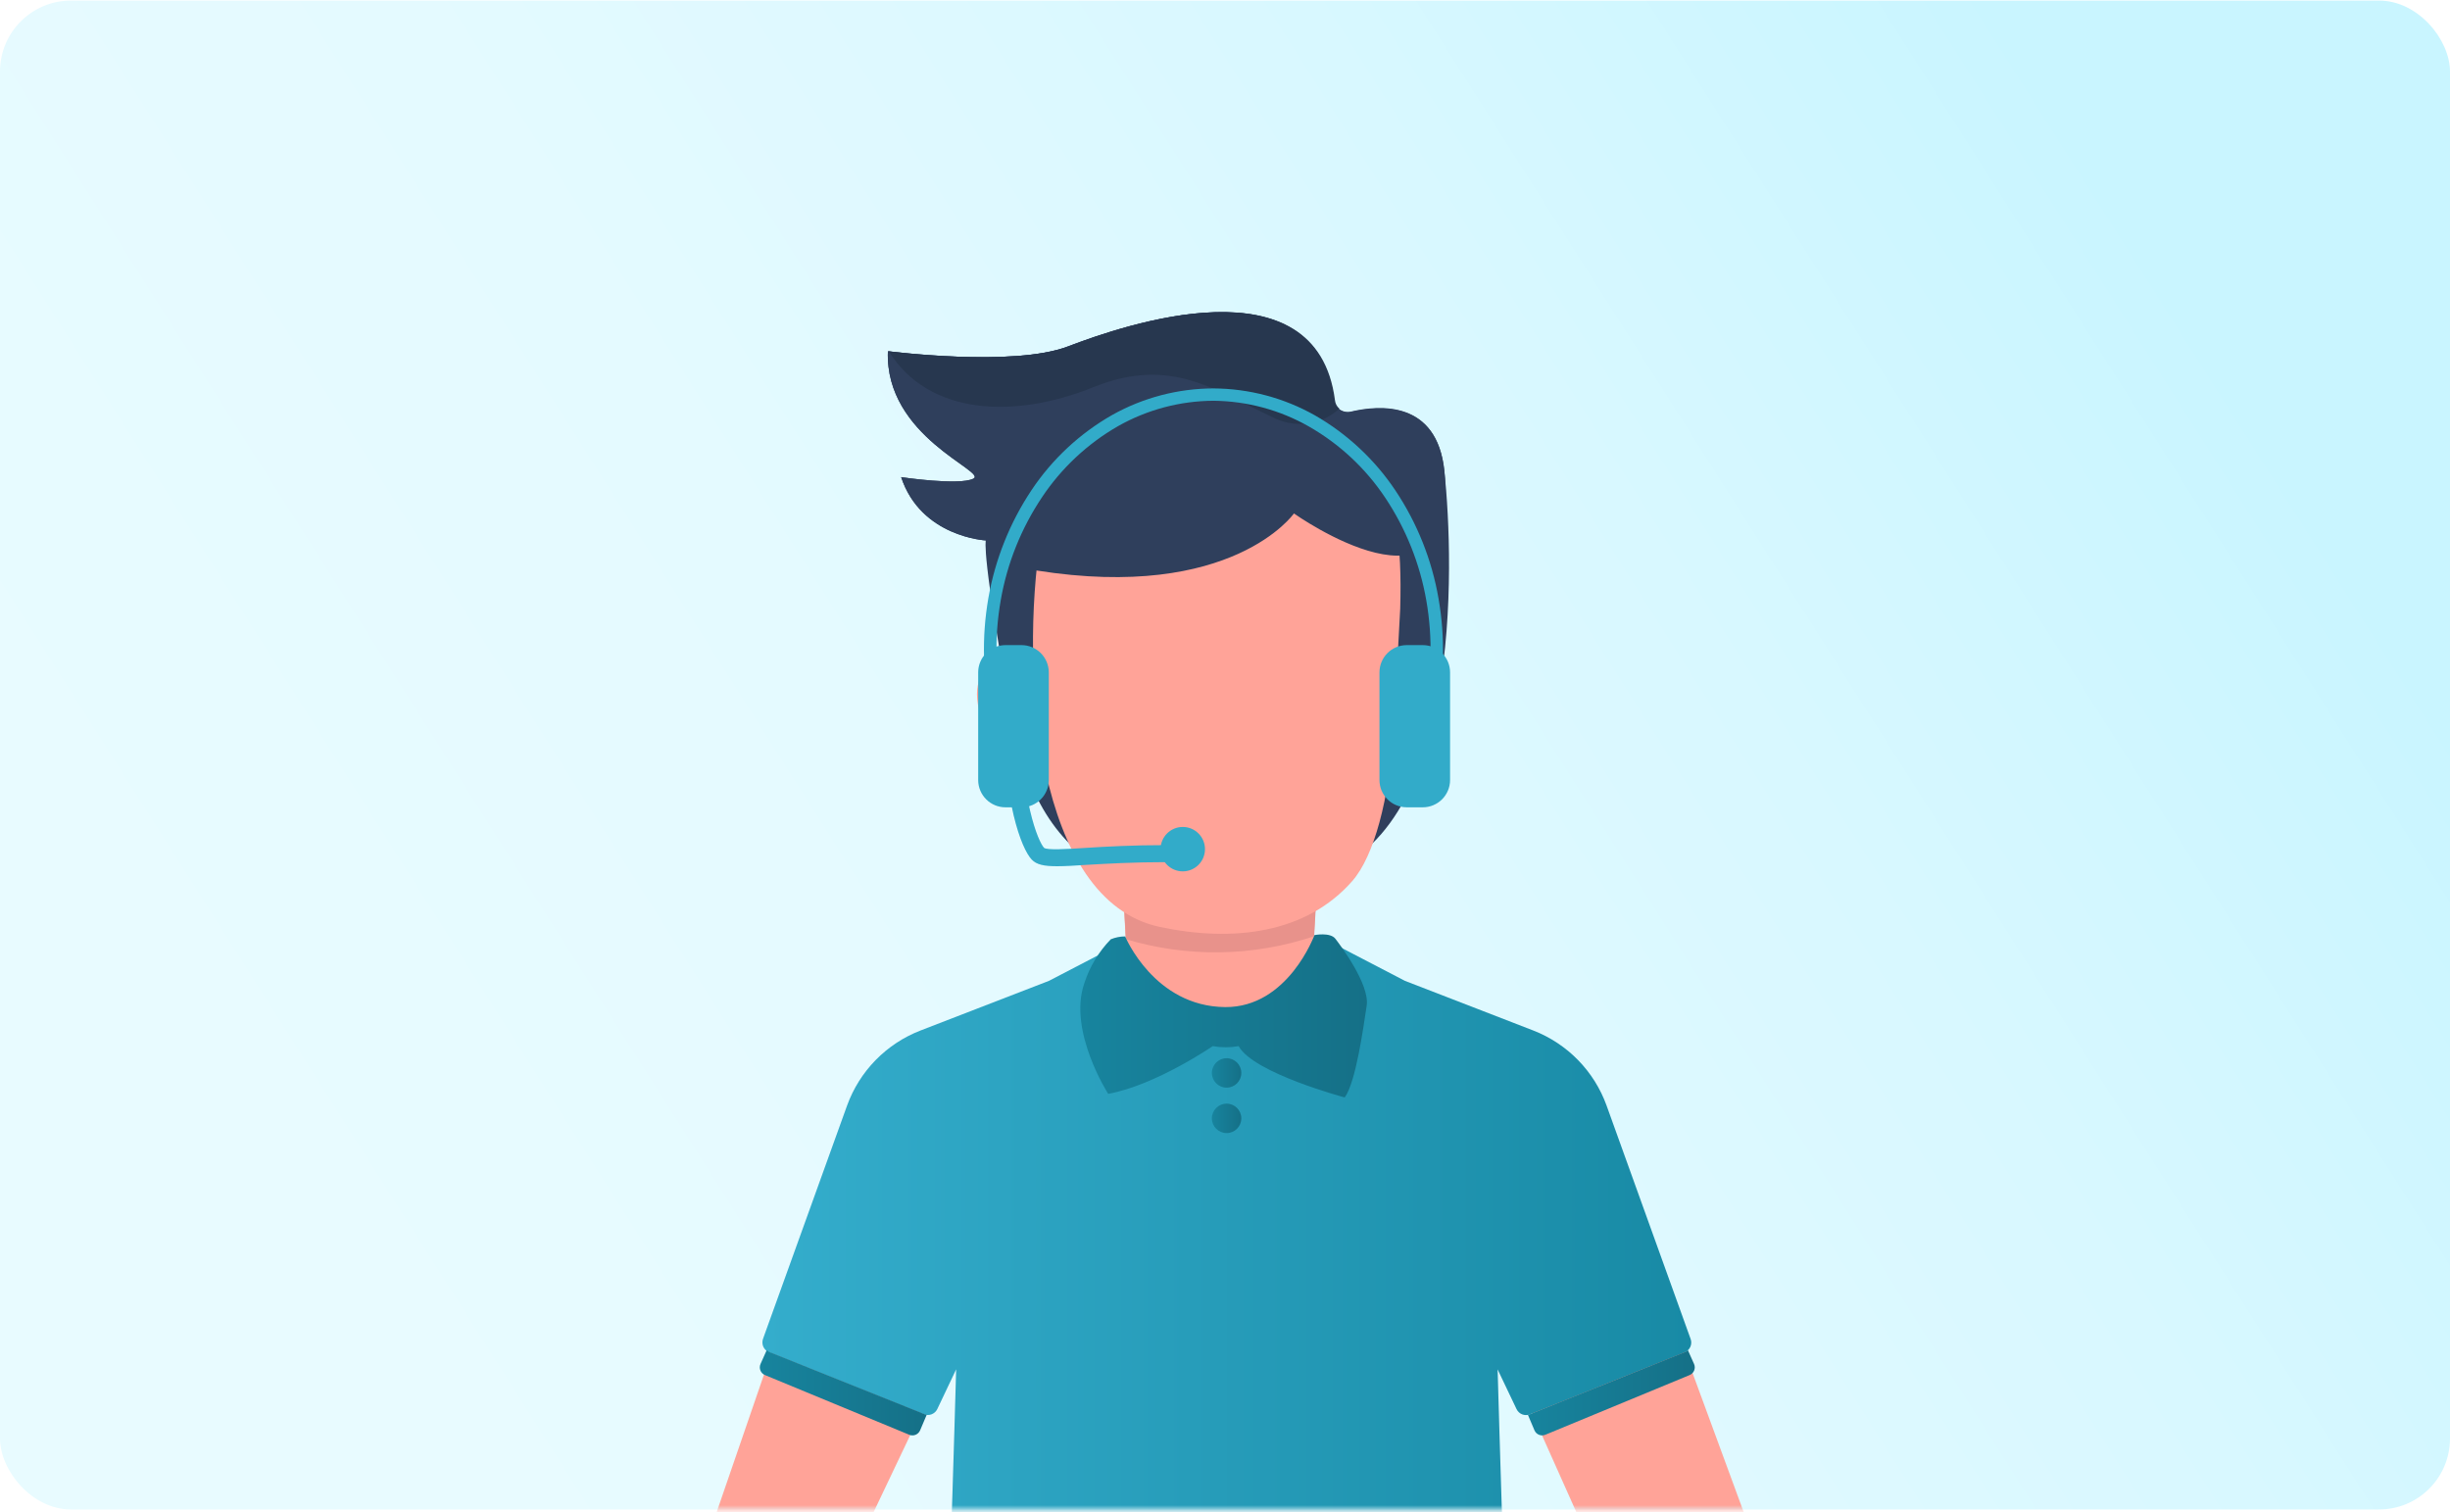 <svg width="520" height="321" viewBox="0 0 520 321" fill="none" xmlns="http://www.w3.org/2000/svg">
<rect y="0.12" width="520" height="320.29" rx="15.072" fill="url(#paint0_linear_155_2399)"/>
<mask id="mask0_155_2399" style="mask-type:alpha" maskUnits="userSpaceOnUse" x="0" y="0" width="520" height="321">
<rect y="0.12" width="520" height="320.29" rx="15.072" fill="url(#paint1_linear_155_2399)"/>
</mask>
<g mask="url(#mask0_155_2399)">
<path d="M199.201 291.99L181.81 321.989L157.665 311.915L166.74 278.44L199.201 291.99Z" fill="#DAF4FE"/>
<path d="M356.173 283.112L365.234 316.586L341.089 326.646L323.698 296.648L356.173 283.112Z" fill="#DAF4FE"/>
<path d="M198.933 299.094L202.943 290.652C202.943 290.652 200.565 375.625 198.511 408.311C198.488 408.942 198.678 409.564 199.05 410.074C199.423 410.585 199.957 410.955 200.565 411.125C209.134 413.39 230.451 413.827 260.408 413.827C288.872 413.827 311.413 413.32 320.208 411.125C320.822 410.96 321.362 410.592 321.74 410.081C322.118 409.57 322.312 408.946 322.29 408.311C320.236 375.611 317.858 290.666 317.858 290.666L321.882 299.109C322.124 299.615 322.549 300.011 323.071 300.217C323.593 300.423 324.173 300.424 324.696 300.22L357.565 287.05C358.097 286.833 358.525 286.42 358.761 285.896C358.997 285.372 359.022 284.778 358.831 284.236L340.99 234.679C339.685 231.064 337.621 227.771 334.937 225.021C332.252 222.272 329.01 220.129 325.428 218.737L298.187 208.198L283.089 200.347L261.575 200.262L237.74 200.347L222.642 208.198L195.387 218.737C191.803 220.121 188.556 222.258 185.867 225.003C183.177 227.749 181.108 231.038 179.797 234.651L161.942 284.208C161.752 284.751 161.779 285.347 162.018 285.872C162.256 286.396 162.687 286.808 163.222 287.022L196.077 300.192C196.603 300.406 197.192 300.412 197.722 300.208C198.253 300.004 198.686 299.606 198.933 299.094Z" fill="#DAF4FE"/>
<path d="M324.669 300.211L357.538 287.041C357.797 286.933 358.035 286.78 358.242 286.59L359.55 289.517C359.647 289.734 359.7 289.968 359.705 290.205C359.71 290.442 359.667 290.678 359.579 290.898C359.491 291.119 359.36 291.319 359.193 291.488C359.026 291.657 358.827 291.79 358.608 291.881L328.004 304.544C327.571 304.727 327.083 304.73 326.648 304.554C326.213 304.377 325.865 304.034 325.682 303.602L324.275 300.281C324.409 300.272 324.541 300.248 324.669 300.211Z" fill="#DAF4FE"/>
<path d="M196.303 300.211L163.435 287.041C163.176 286.933 162.937 286.78 162.731 286.59L161.422 289.517C161.325 289.734 161.273 289.968 161.268 290.205C161.263 290.442 161.306 290.678 161.394 290.898C161.482 291.119 161.613 291.319 161.78 291.488C161.947 291.657 162.146 291.79 162.365 291.881L192.969 304.544C193.402 304.727 193.889 304.73 194.325 304.554C194.76 304.377 195.107 304.034 195.29 303.602L196.697 300.281C196.564 300.272 196.432 300.248 196.303 300.211Z" fill="#DAF4FE"/>
<path d="M260.338 230.87C262.063 230.87 263.462 229.471 263.462 227.746C263.462 226.021 262.063 224.623 260.338 224.623C258.613 224.623 257.215 226.021 257.215 227.746C257.215 229.471 258.613 230.87 260.338 230.87Z" fill="#DAF4FE"/>
<path d="M260.338 240.513C262.063 240.513 263.462 239.114 263.462 237.389C263.462 235.664 262.063 234.265 260.338 234.265C258.613 234.265 257.215 235.664 257.215 237.389C257.215 239.114 258.613 240.513 260.338 240.513Z" fill="#DAF4FE"/>
<path d="M281.529 151.401L280.572 168.384L280.459 170.298L279.699 183.848L279.629 185.199L279.418 188.829L278.869 198.636L278.729 200.986L278.672 201.914L278.56 204.025L278.405 206.628L277.814 216.984L239.851 217.857L239.19 204.729L239.035 201.689L238.923 199.269L238.585 193.022L238.022 182.187L237.91 179.88L236.869 159.731L281.529 151.401Z" fill="#DAF4FE"/>
<path d="M280.572 168.376L280.459 170.29L279.685 183.84V185.247L279.474 188.877L278.926 198.727C265.991 203.063 252.031 203.284 238.965 199.36L238.627 193.113L238.079 182.278L237.952 179.971L280.572 168.376Z" fill="#DAF4FE"/>
<path d="M191.265 101.276C195.486 114.024 209.233 114.714 209.233 114.714C209.233 114.714 208.192 117.767 215.016 153.521C221.84 189.274 246.815 193.721 278.615 186.094C310.415 178.468 308.656 119.836 306.559 99.926C304.997 84.926 292.742 85.953 286.762 87.361C286.3 87.473 285.817 87.473 285.355 87.361C284.894 87.251 284.465 87.034 284.103 86.727C283.57 86.281 283.232 85.645 283.16 84.954C279.276 54.815 238.331 69.069 226.666 73.529C215.002 77.989 188.451 74.556 188.451 74.556C187.761 92.764 209.655 100.08 206.602 101.6C203.548 103.12 191.265 101.276 191.265 101.276Z" fill="#DAF4FE"/>
<path d="M221.87 162.886C226.091 161.085 227.188 153.867 224.191 146.776C221.194 139.684 216.579 137.939 212.302 139.74C208.024 141.541 205.717 146.213 208.714 153.304C215.749 154.922 217.592 164.687 221.87 162.886Z" fill="#DAF4FE"/>
<path d="M294.67 162.886C290.449 161.071 289.351 153.867 292.348 146.776C295.345 139.684 299.961 137.939 304.238 139.74C308.515 141.541 307.235 144.088 304.238 151.18C297.203 152.784 298.947 164.687 294.67 162.886Z" fill="#DAF4FE"/>
<path d="M297.189 129.189C297.569 115.118 296.401 106.197 291.153 99.232C284.614 91.213 275.344 85.891 265.122 84.289C250.686 81.953 237.29 91.325 229.763 96.826C224.134 100.878 221.813 107.421 220.856 114.231C216.466 142.668 219.857 191.099 246.099 196.742C261.731 200.077 277.279 198.149 287.03 186.991C291.645 181.7 294.839 169.712 295.796 155.05" fill="#DAF4FE"/>
<path d="M191.265 101.277C195.486 114.025 209.233 114.714 209.233 114.714C209.233 114.714 215.143 120.342 219.941 121.088C261.575 127.701 274.633 108.987 274.633 108.987C274.633 108.987 310.119 134.216 306.559 99.996C304.983 84.997 292.742 86.024 286.748 87.431C286.286 87.546 285.803 87.546 285.341 87.431C284.879 87.321 284.45 87.104 284.088 86.798C283.552 86.353 283.209 85.718 283.132 85.025C279.276 54.816 238.331 69.069 226.666 73.529C215.002 77.99 188.451 74.557 188.451 74.557C187.761 92.764 209.655 100.081 206.602 101.6C203.548 103.12 191.265 101.277 191.265 101.277Z" fill="#DAF4FE"/>
<path d="M188.633 74.552C197.174 88.313 215.508 88.89 232.125 82.165C248.743 75.439 258.339 83.192 269.792 88.398C272.077 89.671 274.704 90.198 277.303 89.902C279.903 89.607 282.344 88.505 284.285 86.751C283.752 86.305 283.414 85.67 283.342 84.979C279.473 54.811 238.514 69.065 226.849 73.525C215.185 77.986 188.633 74.552 188.633 74.552Z" fill="#DAF4FE"/>
<path d="M303.366 153.197C303.258 153.211 303.15 153.211 303.042 153.197C302.7 153.095 302.409 152.867 302.229 152.559C302.048 152.25 301.992 151.885 302.071 151.537C303.899 143.646 304.124 135.469 302.733 127.49C301.38 119.682 298.409 112.243 294.009 105.652C289.863 99.426 284.322 94.252 277.828 90.54C271.655 87.02 264.685 85.136 257.58 85.067C250.489 85.099 243.523 86.944 237.347 90.428C230.84 94.152 225.29 99.34 221.137 105.582C216.731 112.171 213.754 119.61 212.399 127.419C211.003 135.398 211.224 143.575 213.047 151.466C213.121 151.814 213.061 152.178 212.878 152.483C212.695 152.789 212.404 153.014 212.062 153.113C211.89 153.156 211.711 153.164 211.535 153.136C211.36 153.108 211.192 153.045 211.042 152.95C210.892 152.855 210.763 152.731 210.662 152.585C210.562 152.439 210.492 152.273 210.458 152.099C208.553 143.838 208.323 135.279 209.782 126.927C211.217 118.733 214.341 110.927 218.956 104.006C223.345 97.44 229.203 91.987 236.066 88.078C242.635 84.398 250.037 82.461 257.566 82.45C265.107 82.487 272.514 84.453 279.08 88.162C285.934 92.09 291.785 97.551 296.176 104.119C300.794 111.04 303.91 118.853 305.322 127.054C306.783 135.406 306.548 143.966 304.632 152.226C304.544 152.497 304.376 152.735 304.15 152.908C303.924 153.082 303.65 153.182 303.366 153.197Z" fill="#DAF4FE"/>
<path d="M216.803 136.933H213.412C210.211 136.933 207.615 139.528 207.615 142.73V165.566C207.615 168.768 210.211 171.363 213.412 171.363H216.803C220.005 171.363 222.601 168.768 222.601 165.566V142.73C222.601 139.528 220.005 136.933 216.803 136.933Z" fill="#DAF4FE"/>
<path d="M224.374 183.871C221.559 183.871 220.012 183.534 218.984 182.464C216.677 180.058 213.019 169.801 213.019 152.325C213.058 151.873 213.266 151.452 213.601 151.146C213.936 150.839 214.373 150.669 214.827 150.669C215.28 150.669 215.718 150.839 216.052 151.146C216.387 151.452 216.595 151.873 216.635 152.325C216.635 169.449 220.279 178.581 221.602 179.974C222.319 180.48 226.273 180.241 230.452 179.974C234.631 179.706 240.428 179.383 247.773 179.383C248.024 179.361 248.276 179.391 248.515 179.472C248.753 179.552 248.973 179.682 249.158 179.852C249.344 180.022 249.492 180.229 249.594 180.459C249.695 180.69 249.748 180.939 249.748 181.191C249.748 181.443 249.695 181.692 249.594 181.922C249.492 182.153 249.344 182.36 249.158 182.53C248.973 182.7 248.753 182.829 248.515 182.91C248.276 182.991 248.024 183.021 247.773 182.999C240.541 182.999 234.842 183.337 230.677 183.576C228.088 183.745 226.02 183.871 224.374 183.871Z" fill="#DAF4FE"/>
<path d="M251.037 184.96C253.64 184.96 255.751 182.849 255.751 180.246C255.751 177.643 253.64 175.532 251.037 175.532C248.434 175.532 246.323 177.643 246.323 180.246C246.323 182.849 248.434 184.96 251.037 184.96Z" fill="#DAF4FE"/>
<path d="M301.972 136.933H298.581C295.379 136.933 292.784 139.528 292.784 142.73V165.566C292.784 168.768 295.379 171.363 298.581 171.363H301.972C305.174 171.363 307.769 168.768 307.769 165.566V142.73C307.769 139.528 305.174 136.933 301.972 136.933Z" fill="#DAF4FE"/>
<path d="M199.201 291.99L174.85 343.192L146.25 337.992L166.74 278.44L199.201 291.99Z" fill="#FFA398"/>
<path d="M356.173 283.112L376.35 337.991L344.5 343.191L323.698 296.648L356.173 283.112Z" fill="#FFA398"/>
<path d="M198.933 299.094L202.943 290.652C202.943 290.652 200.565 375.625 198.511 408.311C198.488 408.942 198.678 409.564 199.05 410.074C199.423 410.585 199.957 410.955 200.565 411.125C209.134 413.39 230.451 413.827 260.408 413.827C288.872 413.827 311.413 413.32 320.208 411.125C320.822 410.96 321.362 410.592 321.74 410.081C322.118 409.57 322.312 408.946 322.29 408.311C320.236 375.611 317.858 290.666 317.858 290.666L321.882 299.109C322.124 299.615 322.549 300.011 323.071 300.217C323.593 300.423 324.173 300.424 324.696 300.22L357.565 287.05C358.097 286.833 358.525 286.42 358.761 285.896C358.997 285.372 359.022 284.778 358.831 284.236L340.99 234.679C339.685 231.064 337.621 227.771 334.937 225.021C332.252 222.272 329.01 220.129 325.428 218.737L298.187 208.198L283.089 200.347L261.575 200.262L237.74 200.347L222.642 208.198L195.387 218.737C191.803 220.121 188.556 222.258 185.867 225.003C183.177 227.749 181.108 231.038 179.797 234.651L161.942 284.208C161.752 284.751 161.779 285.347 162.018 285.872C162.256 286.396 162.687 286.808 163.222 287.022L196.077 300.192C196.603 300.406 197.192 300.412 197.722 300.208C198.253 300.004 198.686 299.606 198.933 299.094Z" fill="url(#paint2_linear_155_2399)"/>
<path d="M324.669 300.211L357.538 287.041C357.797 286.933 358.035 286.78 358.242 286.59L359.55 289.517C359.647 289.734 359.7 289.968 359.705 290.205C359.71 290.442 359.667 290.678 359.579 290.898C359.491 291.119 359.36 291.319 359.193 291.488C359.026 291.657 358.827 291.79 358.608 291.881L328.004 304.544C327.571 304.727 327.083 304.73 326.648 304.554C326.213 304.377 325.865 304.034 325.682 303.602L324.275 300.281C324.409 300.272 324.541 300.248 324.669 300.211Z" fill="url(#paint3_linear_155_2399)"/>
<path d="M196.303 300.211L163.435 287.041C163.176 286.933 162.937 286.78 162.731 286.59L161.422 289.517C161.325 289.734 161.273 289.968 161.268 290.205C161.263 290.442 161.306 290.678 161.394 290.898C161.482 291.119 161.613 291.319 161.78 291.488C161.947 291.657 162.146 291.79 162.365 291.881L192.969 304.544C193.402 304.727 193.889 304.73 194.325 304.554C194.76 304.377 195.107 304.034 195.29 303.602L196.697 300.281C196.564 300.272 196.432 300.248 196.303 300.211Z" fill="url(#paint4_linear_155_2399)"/>
<path d="M260.338 230.87C262.063 230.87 263.462 229.471 263.462 227.746C263.462 226.021 262.063 224.623 260.338 224.623C258.613 224.623 257.215 226.021 257.215 227.746C257.215 229.471 258.613 230.87 260.338 230.87Z" fill="url(#paint5_linear_155_2399)"/>
<path d="M260.338 240.513C262.063 240.513 263.462 239.114 263.462 237.389C263.462 235.664 262.063 234.265 260.338 234.265C258.613 234.265 257.215 235.664 257.215 237.389C257.215 239.114 258.613 240.513 260.338 240.513Z" fill="url(#paint6_linear_155_2399)"/>
<path d="M281.529 151.401L280.572 168.384L280.459 170.298L279.699 183.848L279.629 185.199L279.418 188.829L278.869 198.636L278.729 200.986L278.672 201.914L278.56 204.025L278.405 206.628L277.814 216.984L239.851 217.857L239.19 204.729L239.035 201.689L238.923 199.269L238.585 193.022L238.022 182.187L237.91 179.88L236.869 159.731L281.529 151.401Z" fill="#FFA398"/>
<path d="M280.572 168.376L280.459 170.29L279.685 183.84V185.247L279.474 188.877L278.926 198.727C265.991 203.063 252.031 203.284 238.965 199.36L238.627 193.113L238.079 182.278L237.952 179.971L280.572 168.376Z" fill="#E8928B"/>
<path d="M191.265 101.276C195.486 114.024 209.233 114.714 209.233 114.714C209.233 114.714 208.192 117.767 215.016 153.521C221.84 189.274 246.815 193.721 278.615 186.094C310.415 178.468 308.656 119.836 306.559 99.926C304.997 84.926 292.742 85.953 286.762 87.361C286.3 87.473 285.817 87.473 285.355 87.361C284.894 87.251 284.465 87.034 284.103 86.727C283.57 86.281 283.232 85.645 283.16 84.954C279.276 54.815 238.331 69.069 226.666 73.529C215.002 77.989 188.451 74.556 188.451 74.556C187.761 92.764 209.655 100.08 206.602 101.6C203.548 103.12 191.265 101.276 191.265 101.276Z" fill="#2F3F5C"/>
<path d="M221.87 162.886C226.091 161.085 227.188 153.867 224.191 146.776C221.194 139.684 216.579 137.939 212.302 139.74C208.024 141.541 205.717 146.213 208.714 153.304C215.749 154.922 217.592 164.687 221.87 162.886Z" fill="#FFA398"/>
<path d="M294.67 162.886C290.449 161.071 289.351 153.867 292.348 146.776C295.345 139.684 299.961 137.939 304.238 139.74C308.515 141.541 307.235 144.088 304.238 151.18C297.203 152.784 298.947 164.687 294.67 162.886Z" fill="#FFA398"/>
<path d="M297.189 129.189C297.569 115.118 296.401 106.197 291.153 99.232C284.614 91.213 275.344 85.891 265.122 84.289C250.686 81.953 237.29 91.325 229.763 96.826C224.134 100.878 221.813 107.421 220.856 114.231C216.466 142.668 219.857 191.099 246.099 196.742C261.731 200.077 277.279 198.149 287.03 186.991C291.645 181.7 294.839 169.712 295.796 155.05" fill="#FFA398"/>
<path d="M191.265 101.277C195.486 114.025 209.233 114.714 209.233 114.714C209.233 114.714 215.143 120.342 219.941 121.088C261.575 127.701 274.633 108.987 274.633 108.987C274.633 108.987 310.119 134.216 306.559 99.996C304.983 84.997 292.742 86.024 286.748 87.431C286.286 87.546 285.803 87.546 285.341 87.431C284.879 87.321 284.45 87.104 284.088 86.798C283.552 86.353 283.209 85.718 283.132 85.025C279.276 54.816 238.331 69.069 226.666 73.529C215.002 77.99 188.451 74.557 188.451 74.557C187.761 92.764 209.655 100.081 206.602 101.6C203.548 103.12 191.265 101.277 191.265 101.277Z" fill="#2F3F5C"/>
<path d="M188.633 74.552C197.174 88.313 215.508 88.89 232.125 82.165C248.743 75.439 258.339 83.192 269.792 88.398C272.077 89.671 274.704 90.198 277.303 89.902C279.903 89.607 282.344 88.505 284.285 86.751C283.752 86.305 283.414 85.67 283.342 84.979C279.473 54.811 238.514 69.065 226.849 73.525C215.185 77.986 188.633 74.552 188.633 74.552Z" fill="#27374F"/>
<path d="M303.366 153.197C303.258 153.211 303.15 153.211 303.042 153.197C302.7 153.095 302.409 152.867 302.229 152.559C302.048 152.25 301.992 151.885 302.071 151.537C303.899 143.646 304.124 135.469 302.733 127.49C301.38 119.682 298.409 112.243 294.009 105.652C289.863 99.426 284.322 94.252 277.828 90.54C271.655 87.02 264.685 85.136 257.58 85.067C250.489 85.099 243.523 86.944 237.347 90.428C230.84 94.152 225.29 99.34 221.137 105.582C216.731 112.171 213.754 119.61 212.399 127.419C211.003 135.398 211.224 143.575 213.047 151.466C213.121 151.814 213.061 152.178 212.878 152.483C212.695 152.789 212.404 153.014 212.062 153.113C211.89 153.156 211.711 153.164 211.535 153.136C211.36 153.108 211.192 153.045 211.042 152.95C210.892 152.855 210.763 152.731 210.662 152.585C210.562 152.439 210.492 152.273 210.458 152.099C208.553 143.838 208.323 135.279 209.782 126.927C211.217 118.733 214.341 110.927 218.956 104.006C223.345 97.44 229.203 91.987 236.066 88.078C242.635 84.398 250.037 82.461 257.566 82.45C265.107 82.487 272.514 84.453 279.08 88.162C285.934 92.09 291.785 97.551 296.176 104.119C300.794 111.04 303.91 118.853 305.322 127.054C306.783 135.406 306.548 143.966 304.632 152.226C304.544 152.497 304.376 152.735 304.15 152.908C303.924 153.082 303.65 153.182 303.366 153.197Z" fill="#32ABC9"/>
<path d="M216.803 136.933H213.412C210.211 136.933 207.615 139.528 207.615 142.73V165.566C207.615 168.768 210.211 171.363 213.412 171.363H216.803C220.005 171.363 222.601 168.768 222.601 165.566V142.73C222.601 139.528 220.005 136.933 216.803 136.933Z" fill="#32ABC9"/>
<path d="M224.374 183.871C221.559 183.871 220.012 183.534 218.984 182.464C216.677 180.058 213.019 169.801 213.019 152.325C213.058 151.873 213.266 151.452 213.601 151.146C213.936 150.839 214.373 150.669 214.827 150.669C215.28 150.669 215.718 150.839 216.052 151.146C216.387 151.452 216.595 151.873 216.635 152.325C216.635 169.449 220.279 178.581 221.602 179.974C222.319 180.48 226.273 180.241 230.452 179.974C234.631 179.706 240.428 179.383 247.773 179.383C248.024 179.361 248.276 179.391 248.515 179.472C248.753 179.552 248.973 179.682 249.158 179.852C249.344 180.022 249.492 180.229 249.594 180.459C249.695 180.69 249.748 180.939 249.748 181.191C249.748 181.443 249.695 181.692 249.594 181.922C249.492 182.153 249.344 182.36 249.158 182.53C248.973 182.7 248.753 182.829 248.515 182.91C248.276 182.991 248.024 183.021 247.773 182.999C240.541 182.999 234.842 183.337 230.677 183.576C228.088 183.745 226.02 183.871 224.374 183.871Z" fill="#32ABC9"/>
<path d="M251.037 184.96C253.64 184.96 255.751 182.849 255.751 180.246C255.751 177.643 253.64 175.532 251.037 175.532C248.434 175.532 246.323 177.643 246.323 180.246C246.323 182.849 248.434 184.96 251.037 184.96Z" fill="#32ABC9"/>
<path d="M301.972 136.933H298.581C295.379 136.933 292.784 139.528 292.784 142.73V165.566C292.784 168.768 295.379 171.363 298.581 171.363H301.972C305.174 171.363 307.769 168.768 307.769 165.566V142.73C307.769 139.528 305.174 136.933 301.972 136.933Z" fill="#32ABC9"/>
<path d="M238.81 198.769C238.81 198.769 244.944 213.642 260.042 213.769C273.381 213.867 278.981 198.488 278.981 198.488C278.981 198.488 282.316 197.827 283.428 199.262C284.539 200.697 290.758 208.999 290.069 213.487C289.379 217.976 287.803 229.655 285.411 232.947C285.411 232.947 265.994 227.769 262.899 222.056C261.079 222.381 259.216 222.381 257.397 222.056C257.397 222.056 245.324 230.344 235.208 232.187C235.208 232.187 226.639 218.862 230.128 208.76C231.254 205.238 233.18 202.026 235.756 199.375C236.725 198.976 237.762 198.771 238.81 198.769Z" fill="url(#paint7_linear_155_2399)"/>
</g>
<defs>
<linearGradient id="paint0_linear_155_2399" x1="34.513" y1="214.594" x2="408.328" y2="-22.811" gradientUnits="userSpaceOnUse">
<stop stop-color="#E8FBFF"/>
<stop offset="0.36" stop-color="#E4FAFF"/>
<stop offset="0.72" stop-color="#D8F8FF"/>
<stop offset="1" stop-color="#C9F5FF"/>
</linearGradient>
<linearGradient id="paint1_linear_155_2399" x1="34.513" y1="214.594" x2="408.328" y2="-22.811" gradientUnits="userSpaceOnUse">
<stop stop-color="#E8FBFF"/>
<stop offset="0.36" stop-color="#E4FAFF"/>
<stop offset="0.72" stop-color="#D8F8FF"/>
<stop offset="1" stop-color="#C9F5FF"/>
</linearGradient>
<linearGradient id="paint2_linear_155_2399" x1="161.815" y1="307.002" x2="359" y2="307.002" gradientUnits="userSpaceOnUse">
<stop stop-color="#34ADCC"/>
<stop offset="1" stop-color="#188AA5"/>
</linearGradient>
<linearGradient id="paint3_linear_155_2399" x1="324.289" y1="295.638" x2="359.705" y2="295.638" gradientUnits="userSpaceOnUse">
<stop stop-color="#17849E"/>
<stop offset="1" stop-color="#157087"/>
</linearGradient>
<linearGradient id="paint4_linear_155_2399" x1="161.268" y1="295.638" x2="196.683" y2="295.638" gradientUnits="userSpaceOnUse">
<stop stop-color="#17849E"/>
<stop offset="1" stop-color="#157087"/>
</linearGradient>
<linearGradient id="paint5_linear_155_2399" x1="257.229" y1="227.746" x2="263.462" y2="227.746" gradientUnits="userSpaceOnUse">
<stop stop-color="#17849E"/>
<stop offset="1" stop-color="#157087"/>
</linearGradient>
<linearGradient id="paint6_linear_155_2399" x1="257.229" y1="237.389" x2="263.462" y2="237.389" gradientUnits="userSpaceOnUse">
<stop stop-color="#17849E"/>
<stop offset="1" stop-color="#157087"/>
</linearGradient>
<linearGradient id="paint7_linear_155_2399" x1="229.284" y1="215.64" x2="290.111" y2="215.64" gradientUnits="userSpaceOnUse">
<stop stop-color="#17849E"/>
<stop offset="1" stop-color="#157087"/>
</linearGradient>
</defs>
</svg>
